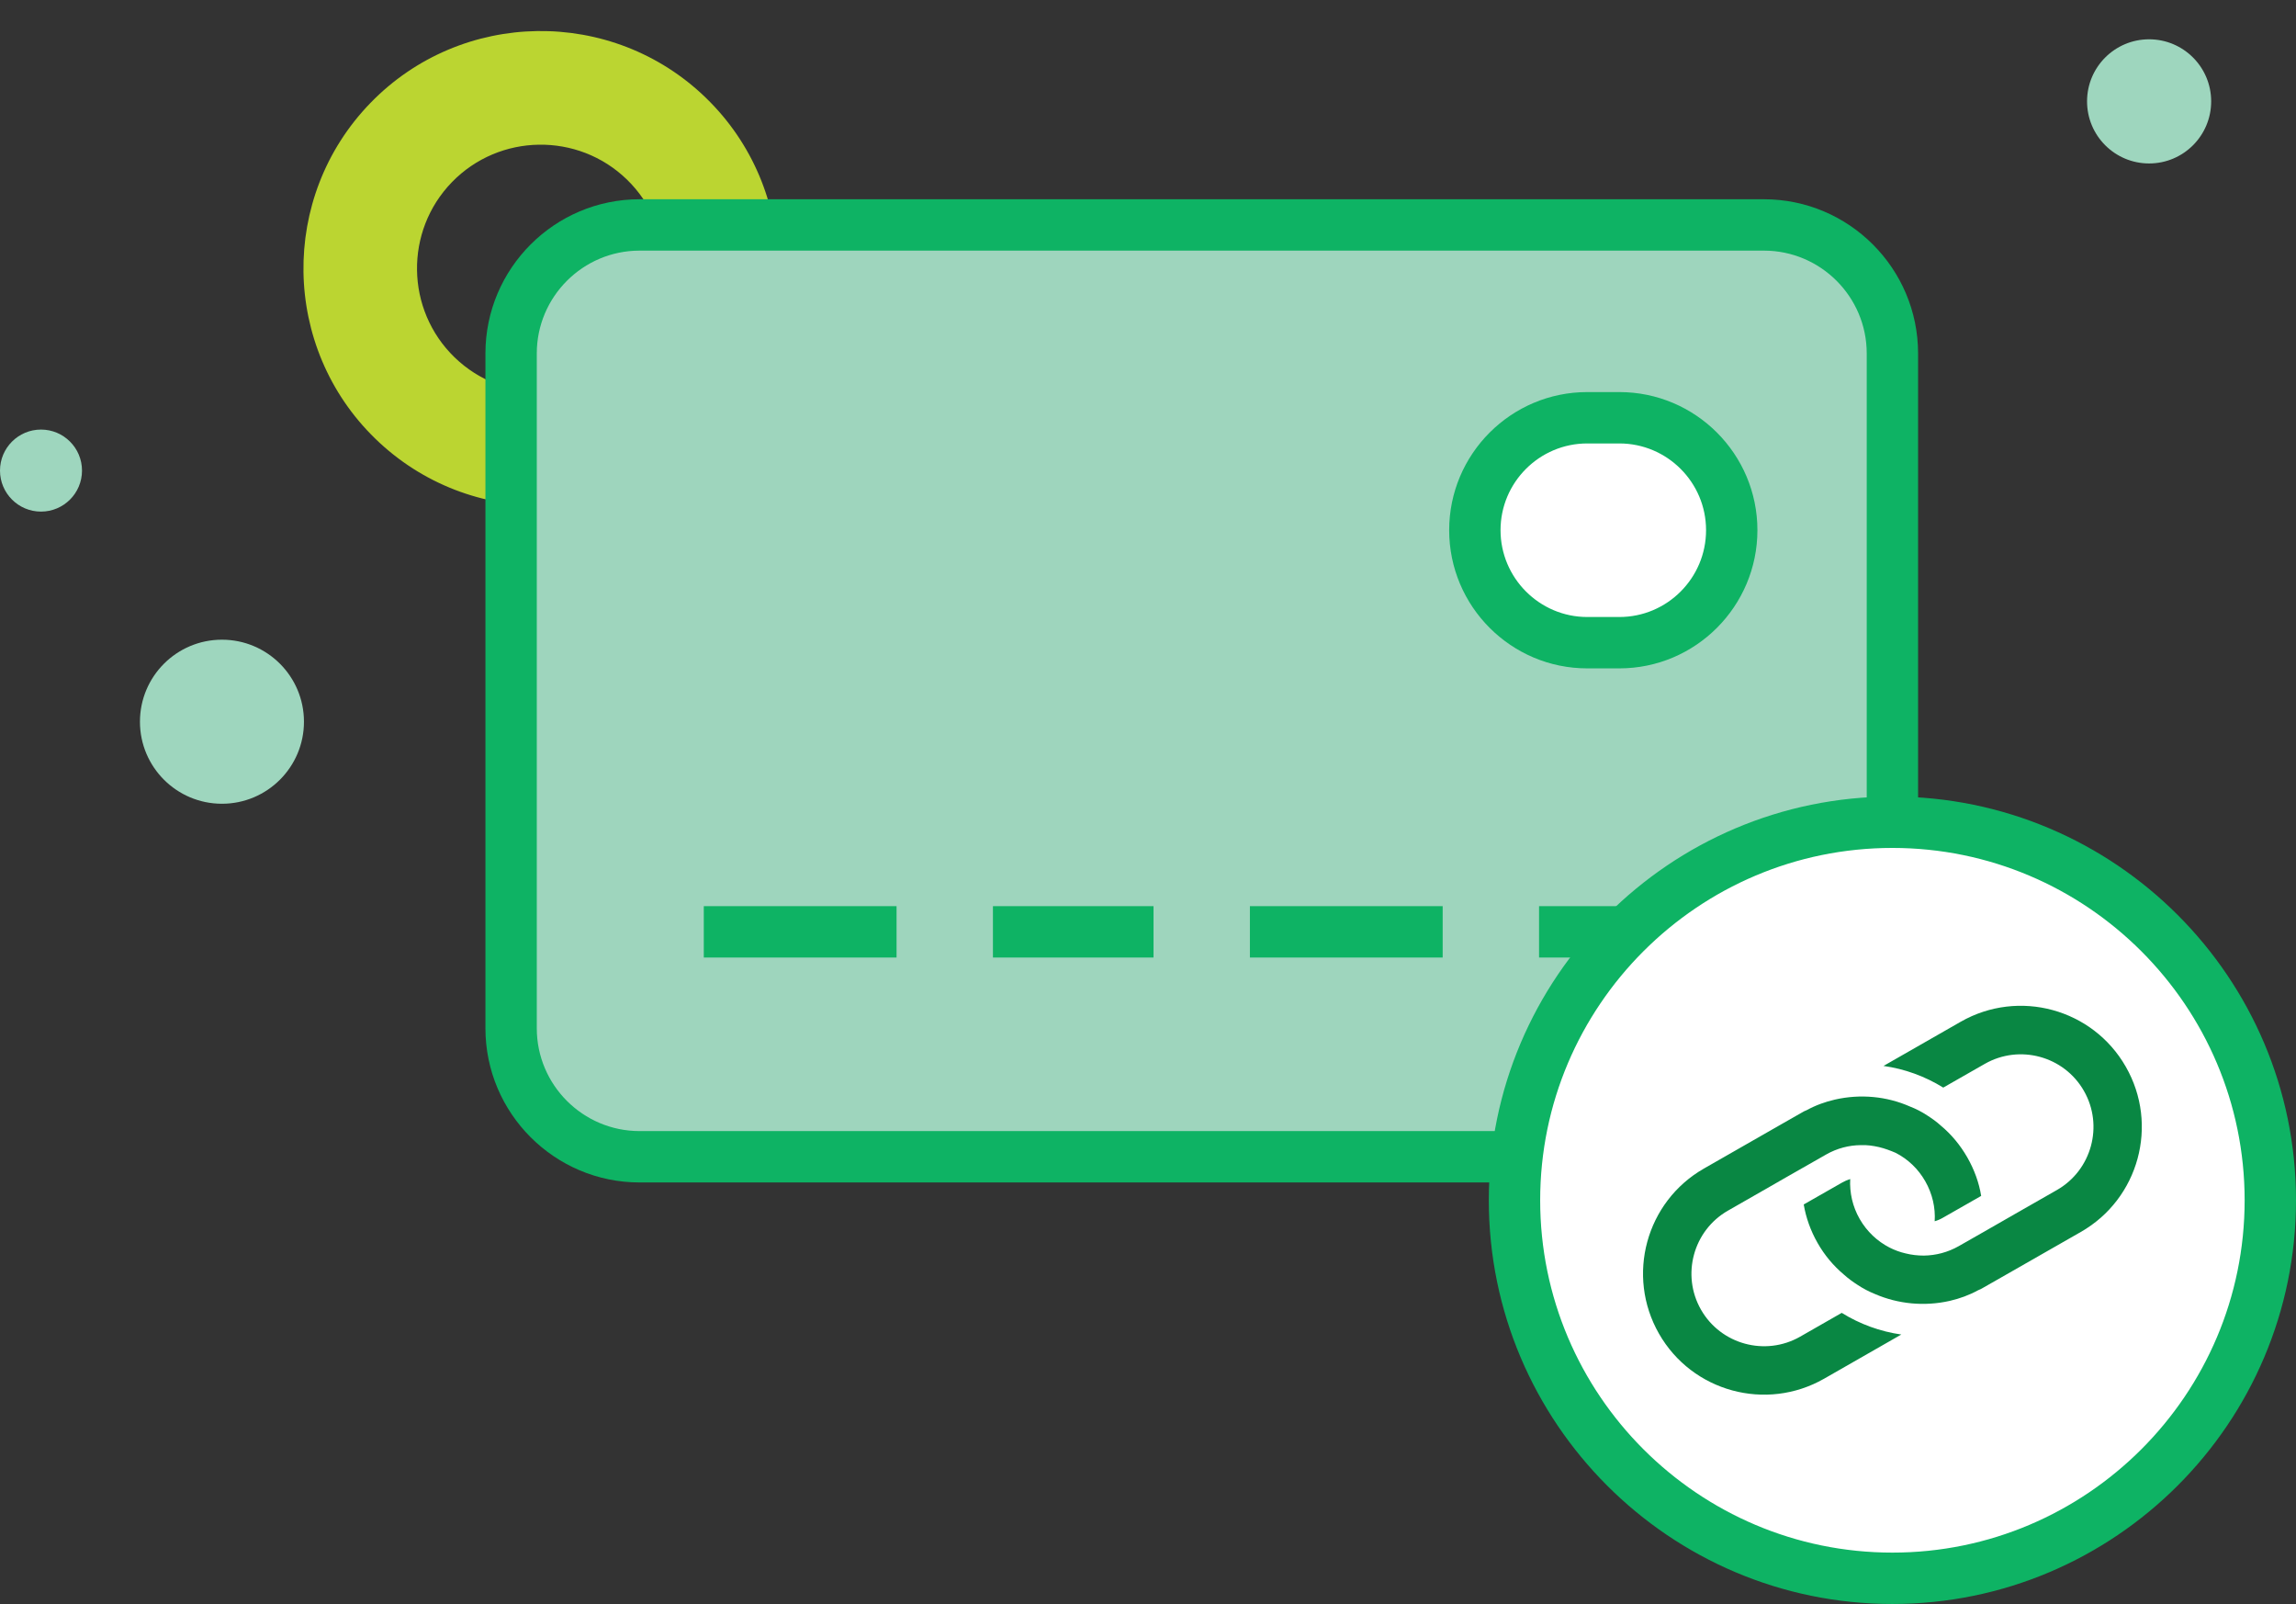 <?xml version="1.0" encoding="UTF-8"?> <!-- Generator: Adobe Illustrator 24.2.3, SVG Export Plug-In . SVG Version: 6.00 Build 0) --> <svg xmlns="http://www.w3.org/2000/svg" xmlns:xlink="http://www.w3.org/1999/xlink" version="1.1" id="Layer_1" x="0px" y="0px" viewBox="0 0 268.23 187.33" style="enable-background:new 0 0 268.23 187.33;" xml:space="preserve"><rect x="0" y="0" width="268.23" height="187.33" fill="#333333" stroke="none"/> <style type="text/css"> .st0{fill:#BBD531;} .st1{fill:#9ED6BE;} .st2{fill:#9ED5BD;stroke:#0EB364;stroke-width:6;stroke-miterlimit:10;} .st3{fill:#9ED5BD;} .st4{fill:#0EB364;} .st5{fill:#FFFFFF;} .st6{fill:#098743;} </style> <g> <path class="st0" d="M83.08,50.66c10.65-10.97,10.38-28.57-0.6-39.22C71.51,0.79,53.91,1.06,43.27,12.03 C32.62,23.01,32.88,40.6,43.86,51.25C54.84,61.9,72.43,61.64,83.08,50.66z M53.1,41.73c-5.72-5.55-5.86-14.73-0.31-20.45 s14.73-5.86,20.45-0.31c5.72,5.55,5.87,14.73,0.31,20.45S58.83,47.28,53.1,41.73z"></path> <g id="XMLID_63_"> <circle id="XMLID_68_" class="st1" cx="251.07" cy="11.84" r="7.25"></circle> </g> <g id="XMLID_58_"> <circle id="XMLID_60_" class="st1" cx="4.79" cy="54.96" r="4.79"></circle> </g> <g id="XMLID_14_"> <circle id="XMLID_57_" class="st1" cx="25.93" cy="84.29" r="9.58"></circle> </g> <g> <path class="st2" d="M224.83,0"></path> <g> <path class="st3" d="M74.72,26.27c-8.29,0-15.01,6.72-15.01,15.01v78.81c0,8.26,6.76,15.01,15.01,15.01h131.35 c8.29,0,15.01-6.72,15.01-15.01V41.28c0-8.29-6.72-15.01-15.01-15.01H74.72z"></path> <path class="st4" d="M206.07,138.1H74.72c-9.93,0-18.01-8.08-18.01-18.01V41.28c0-9.93,8.08-18.01,18.01-18.01h131.35 c9.93,0,18.01,8.08,18.01,18.01v78.81C224.08,130.02,216,138.1,206.07,138.1z M74.72,29.27c-6.62,0-12.01,5.39-12.01,12.01v78.81 c0,6.62,5.39,12.01,12.01,12.01h131.35c6.62,0,12.01-5.39,12.01-12.01V41.28c0-6.62-5.39-12.01-12.01-12.01H74.72z"></path> </g> <g> <line class="st3" x1="82.22" y1="108.83" x2="104.74" y2="108.83"></line> <rect x="82.22" y="105.83" class="st4" width="22.52" height="6"></rect> </g> <g> <line class="st3" x1="116" y1="108.83" x2="134.76" y2="108.83"></line> <rect x="116" y="105.83" class="st4" width="18.76" height="6"></rect> </g> <g> <line class="st3" x1="146.02" y1="108.83" x2="168.54" y2="108.83"></line> <rect x="146.02" y="105.83" class="st4" width="22.52" height="6"></rect> </g> <g> <line class="st3" x1="179.8" y1="108.83" x2="202.31" y2="108.83"></line> <rect x="179.8" y="105.83" class="st4" width="22.52" height="6"></rect> </g> <g> <path class="st5" d="M202.31,61.92c0,7.25-5.88,13.14-13.14,13.14h-3.75c-7.25,0-13.14-5.88-13.14-13.14l0,0 c0-7.25,5.88-13.14,13.14-13.14h3.75C196.43,48.79,202.31,54.67,202.31,61.92L202.31,61.92z"></path> <path class="st4" d="M189.18,78.06h-3.75c-8.9,0-16.13-7.24-16.13-16.14s7.24-16.13,16.13-16.13h3.75 c8.9,0,16.13,7.24,16.13,16.13S198.08,78.06,189.18,78.06z M185.43,51.79c-5.59,0-10.13,4.55-10.13,10.13s4.55,10.14,10.13,10.14 h3.75c5.59,0,10.13-4.55,10.13-10.14s-4.55-10.13-10.13-10.13H185.43z"></path> </g> </g> <g> <g> <g> <circle class="st5" cx="221.08" cy="140.18" r="44.15"></circle> <path class="st4" d="M221.08,187.33c-26,0-47.15-21.15-47.15-47.15s21.15-47.15,47.15-47.15s47.15,21.15,47.15,47.15 S247.08,187.33,221.08,187.33z M221.08,99.03c-22.69,0-41.15,18.46-41.15,41.15s18.46,41.15,41.15,41.15 s41.15-18.46,41.15-41.15S243.77,99.03,221.08,99.03z"></path> </g> </g> </g> <g> <g> <g> <g> <path class="st6" d="M234.08,149.03l-2.44,1.39c-0.16,0.09-0.34,0.2-0.53,0.26c-1.06,0.58-2.19,0.99-3.33,1.25 c-2.96,0.67-6.04,0.37-8.76-0.81c-0.71-0.29-1.36-0.63-1.98-1.04c-0.58-0.37-1.13-0.77-1.64-1.23 c-1.2-1.01-2.24-2.24-3.06-3.68c-0.82-1.44-1.36-2.96-1.62-4.5l4.47-2.55c0.31-0.18,0.62-0.31,0.96-0.42 c-0.08,1.57,0.26,3.19,1.11,4.67s2.07,2.6,3.46,3.32c0.61,0.31,1.25,0.55,1.92,0.7c0.69,0.17,1.38,0.25,2.12,0.25 c1.38-0.02,2.78-0.37,4.08-1.11l2.7-1.54l2.01-1.15l1.9-1.09l4.85-2.77c4.06-2.32,5.48-7.52,3.15-11.58 c-2.32-4.06-7.52-5.47-11.58-3.15l-4.85,2.77c-2.15-1.33-4.53-2.19-6.98-2.53l9.02-5.16c6.78-3.87,15.42-1.52,19.29,5.26 c3.88,6.78,1.52,15.42-5.26,19.29L234.08,149.03L234.08,149.03z"></path> <path class="st6" d="M219.52,133.97c-0.7-0.16-1.41-0.26-2.13-0.23c-1.38,0.01-2.78,0.37-4.06,1.1l-2.72,1.55l-2,1.14 l-1.88,1.08l-4.86,2.78c-4.06,2.32-5.47,7.52-3.15,11.57c2.32,4.06,7.52,5.47,11.58,3.15l4.86-2.78 c2.13,1.32,4.5,2.18,6.96,2.53l-9.02,5.16c-6.78,3.87-15.42,1.52-19.29-5.26c-3.87-6.78-1.52-15.42,5.26-19.29l9.02-5.16 l2.44-1.39c0.18-0.1,0.34-0.2,0.53-0.26c1.06-0.58,2.17-0.98,3.31-1.24c2.98-0.68,6.06-0.38,8.76,0.81 c0.72,0.28,1.38,0.62,2,1.03c0.58,0.37,1.13,0.76,1.64,1.23c1.2,1,2.23,2.24,3.06,3.68c0.82,1.44,1.37,2.95,1.62,4.5 l-4.47,2.55c-0.31,0.18-0.64,0.32-0.96,0.41c0.1-1.57-0.26-3.19-1.1-4.67c-0.84-1.47-2.05-2.6-3.46-3.32 C220.83,134.37,220.19,134.13,219.52,133.97z"></path> </g> </g> </g> </g> </g> </svg> 
